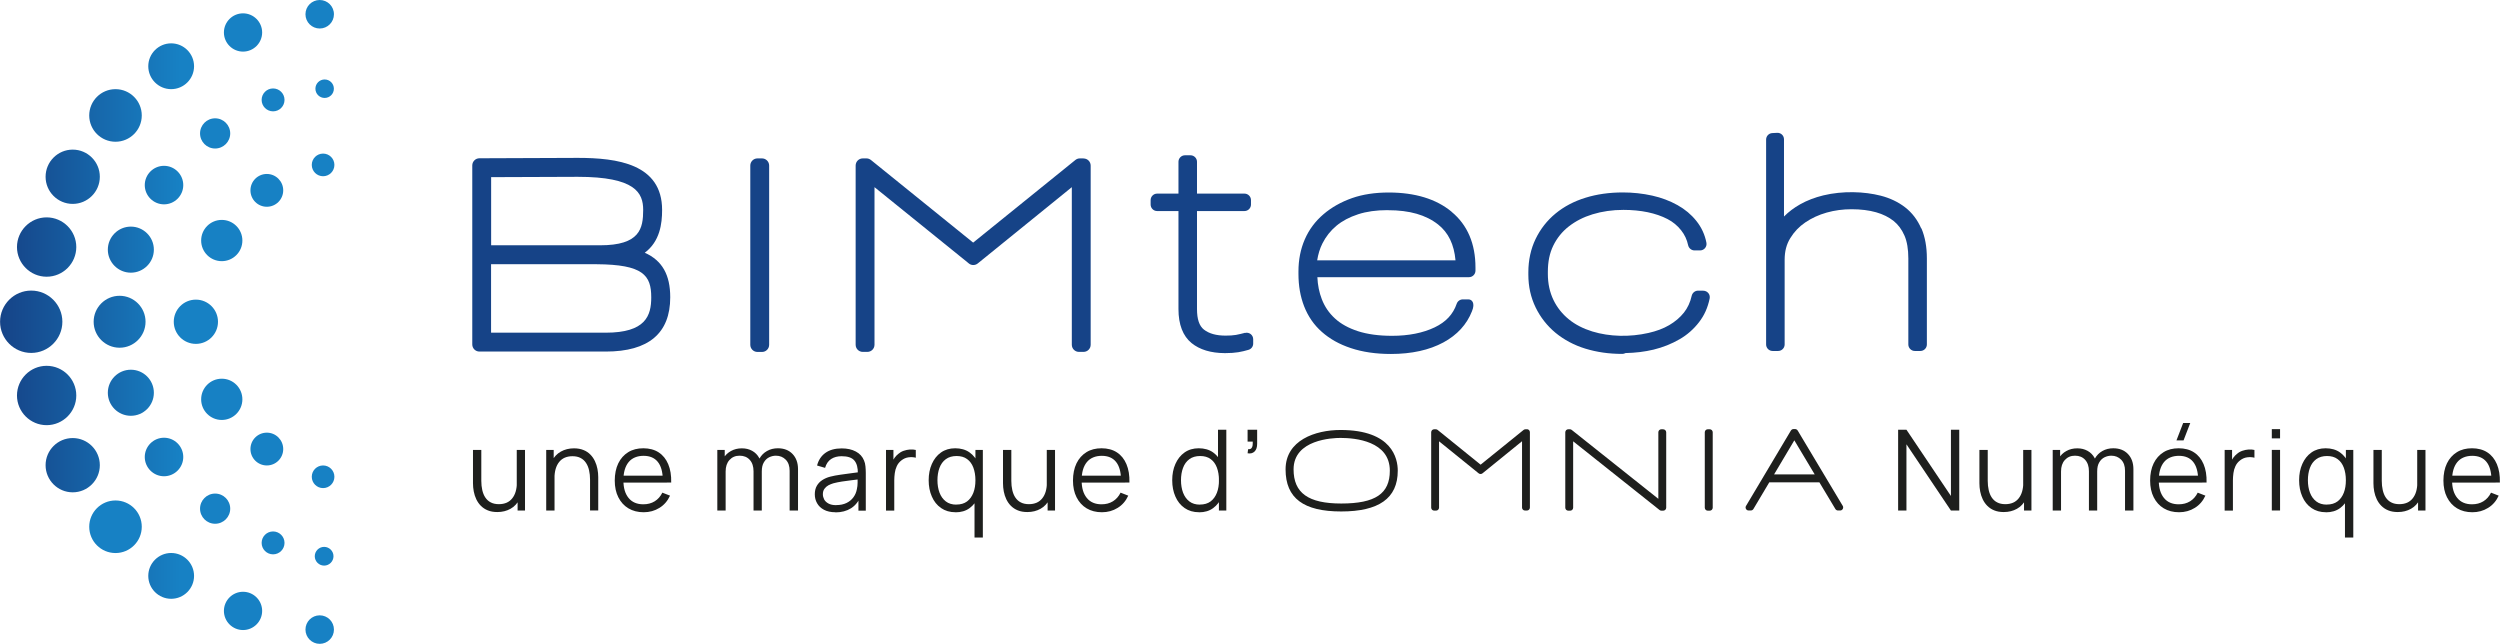 <svg xmlns="http://www.w3.org/2000/svg" width="365" height="94" viewBox="0 0 365 94" fill="none"><g clip-path="url(#clip0_579_70147)"><path d="M94.132 36.904C96.354 35.242 96.668 32.657 96.668 30.652C96.668 23.916 90.088 23.051 84.353 23.051L69.997 23.108C69.417 23.108 68.952 23.583 68.952 24.153V50.283C68.952 50.862 69.417 51.328 69.997 51.328H88.445C94.693 51.328 97.854 48.658 97.854 43.404C97.854 40.126 96.686 38.035 94.142 36.904H94.132ZM88.436 48.573H71.696V38.577H87.116C93.886 38.624 95.082 40.173 95.082 43.413C95.082 46.093 94.275 48.573 88.426 48.573H88.436ZM87.619 35.812H86.783H71.706V25.864L84.353 25.816C92.746 25.816 93.904 28.144 93.904 30.652C93.904 33.37 93.42 35.812 87.619 35.812Z" fill="#164387"></path><path d="M111.252 23.127H110.587C110.011 23.127 109.543 23.595 109.543 24.172V50.34C109.543 50.917 110.011 51.385 110.587 51.385H111.252C111.829 51.385 112.296 50.917 112.296 50.34V24.172C112.296 23.595 111.829 23.127 111.252 23.127Z" fill="#164387"></path><path d="M158.194 23.127H157.652C157.415 23.127 157.178 23.213 156.997 23.365L142.081 35.422L127.165 23.365C126.975 23.213 126.747 23.127 126.509 23.127H125.968C125.389 23.127 124.924 23.593 124.924 24.172V50.33C124.924 50.91 125.389 51.376 125.968 51.376H126.633C127.212 51.376 127.677 50.91 127.677 50.33V27.327L141.207 38.263L141.435 38.453C141.815 38.776 142.375 38.776 142.765 38.453L156.485 27.327V50.33C156.485 50.91 156.95 51.376 157.529 51.376H158.194C158.773 51.376 159.238 50.91 159.238 50.33V24.182C159.238 23.602 158.773 23.137 158.194 23.137V23.127Z" fill="#164387"></path><path d="M181.769 48.592C181.408 48.687 180.934 48.81 180.459 48.896C180.032 48.972 179.519 49 178.921 49C177.572 49 176.519 48.706 175.768 48.117C175.094 47.584 174.762 46.606 174.762 45.123V30.814H181.693C182.215 30.814 182.643 30.386 182.643 29.864V29.218C182.643 28.695 182.215 28.267 181.693 28.267H174.762V23.621C174.762 23.099 174.335 22.671 173.813 22.671H173.005C172.483 22.671 172.056 23.099 172.056 23.621V28.267H168.942C168.419 28.267 167.992 28.695 167.992 29.218V29.864C167.992 30.386 168.419 30.814 168.942 30.814H172.056V45.123C172.056 47.385 172.702 49.057 173.974 50.093C175.161 51.053 176.794 51.547 178.816 51.556H178.883C179.642 51.556 180.269 51.509 180.801 51.423C181.323 51.338 181.788 51.214 182.263 51.081C182.681 50.967 182.966 50.596 182.966 50.169V49.523C182.966 49.228 182.823 48.943 182.595 48.772C182.358 48.592 182.054 48.535 181.769 48.611V48.592Z" fill="#164387"></path><path d="M211.916 30.899C209.675 29.047 206.589 28.106 202.744 28.106C200.74 28.106 198.946 28.381 197.398 28.923C195.803 29.484 194.407 30.272 193.239 31.27C192.033 32.296 191.112 33.531 190.495 34.957C189.878 36.382 189.574 37.94 189.574 39.651V39.974C189.574 41.741 189.85 43.29 190.4 44.715C190.979 46.197 191.853 47.461 192.992 48.459C194.151 49.485 195.537 50.264 197.227 50.824C198.927 51.395 200.892 51.68 203.076 51.68C206.095 51.68 208.668 51.109 210.729 49.998C212.751 48.905 214.147 47.375 214.906 45.447C215.41 44.24 214.906 43.708 214.384 43.708H213.577C213.169 43.708 212.808 43.964 212.675 44.354C212.153 45.884 211.108 47.005 209.466 47.793C207.757 48.611 205.658 49.029 203.237 49.029C201.319 49.029 199.648 48.801 198.262 48.354C196.895 47.907 195.765 47.29 194.91 46.501C194.037 45.703 193.41 44.781 192.983 43.679C192.603 42.7 192.385 41.617 192.337 40.468H214.47C214.992 40.468 215.419 40.04 215.419 39.517V39.071C215.419 35.584 214.251 32.838 211.935 30.928L211.916 30.899ZM202.544 30.69H202.668C205.801 30.69 208.184 31.375 209.969 32.781C211.469 33.968 212.295 35.688 212.504 38.007H192.309C192.451 37.114 192.698 36.296 193.068 35.555C193.572 34.548 194.255 33.683 195.119 32.961C195.974 32.249 197.018 31.698 198.3 31.279C199.525 30.88 200.959 30.681 202.554 30.681L202.544 30.69Z" fill="#164387"></path><path d="M248.689 42.434H247.92C247.474 42.434 247.094 42.748 246.99 43.176C246.781 44.135 246.391 44.962 245.85 45.646C245.281 46.359 244.559 46.967 243.704 47.47C242.84 47.974 241.853 48.344 240.676 48.611C237.951 49.228 235.017 49.171 232.472 48.392C231.152 47.983 229.994 47.394 229.054 46.625C228.104 45.855 227.345 44.905 226.813 43.812C226.262 42.672 225.987 41.389 225.987 40.002V39.679C225.987 38.216 226.243 36.962 226.775 35.869C227.316 34.757 228.076 33.816 229.035 33.066C230.051 32.277 231.181 31.698 232.51 31.289C233.906 30.861 235.425 30.643 237.02 30.643C238.273 30.643 239.47 30.757 240.571 30.985C241.644 31.213 242.622 31.546 243.458 31.983C244.246 32.391 244.91 32.942 245.442 33.617C245.964 34.273 246.297 34.995 246.467 35.802C246.562 36.239 246.952 36.562 247.398 36.562H248.205C248.49 36.562 248.756 36.439 248.936 36.22C249.117 36.002 249.192 35.717 249.136 35.432C248.908 34.254 248.414 33.18 247.654 32.239C246.914 31.317 246.021 30.567 244.92 29.949C243.771 29.313 242.565 28.857 241.236 28.562C239.831 28.248 238.378 28.096 236.925 28.096C234.969 28.096 233.146 28.353 231.494 28.866C229.814 29.379 228.342 30.158 227.108 31.175C225.883 32.182 224.905 33.427 224.202 34.881C223.499 36.334 223.139 37.978 223.139 39.764V40.087C223.139 41.845 223.49 43.413 224.202 44.886C224.905 46.33 225.883 47.575 227.108 48.592C228.361 49.618 229.823 50.397 231.456 50.9C233.137 51.413 234.893 51.67 236.849 51.67C237.02 51.67 237.182 51.623 237.324 51.547C238.777 51.518 240.125 51.356 241.426 51.043C242.793 50.71 244.027 50.216 245.214 49.532C246.325 48.896 247.284 48.05 248.063 47.033C248.832 46.045 249.335 44.914 249.61 43.584C249.667 43.309 249.601 43.014 249.42 42.795C249.24 42.577 248.974 42.444 248.68 42.444L248.689 42.434Z" fill="#164387"></path><path d="M280.497 33.351C279.956 32.097 279.167 31.061 278.151 30.272C277.145 29.493 275.949 28.923 274.591 28.572C272.179 27.954 269.055 27.84 266.207 28.524C264.963 28.828 263.824 29.265 262.827 29.826C261.925 30.339 261.146 30.918 260.463 31.612V20.343C260.463 20.077 260.358 19.83 260.168 19.649C259.978 19.469 259.722 19.383 259.466 19.393L258.744 19.431C258.241 19.459 257.852 19.878 257.852 20.381V50.292C257.852 50.815 258.279 51.242 258.801 51.242H259.608C260.13 51.242 260.558 50.815 260.558 50.292V37.931C260.558 36.705 260.823 35.669 261.384 34.767C261.953 33.836 262.675 33.085 263.567 32.477C264.507 31.84 265.533 31.365 266.71 31.032C267.859 30.709 269.074 30.548 270.318 30.548C271.667 30.548 272.882 30.7 273.917 30.994C274.914 31.279 275.778 31.707 276.48 32.268C277.136 32.8 277.658 33.493 278.057 34.406C278.427 35.261 278.617 36.372 278.617 37.731V50.292C278.617 50.815 279.044 51.242 279.566 51.242H280.373C280.895 51.242 281.323 50.815 281.323 50.292V37.731C281.323 36.03 281.057 34.596 280.525 33.332L280.497 33.351Z" fill="#164387"></path><path d="M195.717 62.778C192.014 62.778 187.694 64.288 187.694 68.526C187.694 72.764 190.353 74.674 195.812 74.674C201.272 74.674 204.073 72.783 204.073 68.725C204.073 66.939 203.256 62.778 195.717 62.778ZM195.822 73.514C191.008 73.514 188.862 71.975 188.862 68.526C188.862 64.155 194.578 63.937 195.717 63.937C197.882 63.937 202.915 64.402 202.915 68.725C202.915 72.08 200.797 73.514 195.822 73.514Z" fill="#1E1F1D"></path><path d="M222.948 62.673H222.721C222.616 62.673 222.521 62.711 222.445 62.768L216.169 67.842L209.893 62.768C209.817 62.702 209.713 62.673 209.618 62.673H209.39C209.143 62.673 208.953 62.873 208.953 63.11V74.113C208.953 74.36 209.153 74.55 209.39 74.55H209.665C209.912 74.55 210.102 74.35 210.102 74.113V64.431L215.789 69.03L215.884 69.106C216.046 69.239 216.283 69.239 216.445 69.106L222.217 64.421V74.103C222.217 74.35 222.417 74.54 222.654 74.54H222.93C223.176 74.54 223.366 74.341 223.366 74.103V63.1C223.366 62.853 223.167 62.663 222.93 62.663L222.948 62.673Z" fill="#1E1F1D"></path><path d="M242.83 62.673H242.555C242.308 62.673 242.118 62.873 242.118 63.11V72.83L229.471 62.768C229.395 62.702 229.3 62.673 229.196 62.673H228.968C228.721 62.673 228.531 62.873 228.531 63.12V74.123C228.531 74.37 228.731 74.56 228.968 74.56H229.243C229.49 74.56 229.68 74.36 229.68 74.123V64.431L242.299 74.465C242.375 74.522 242.47 74.56 242.565 74.56H242.821C242.935 74.56 243.049 74.512 243.134 74.436C243.22 74.35 243.267 74.237 243.267 74.123V63.12C243.267 62.873 243.068 62.682 242.83 62.682V62.673Z" fill="#1E1F1D"></path><path d="M249.62 62.673H249.335C249.094 62.673 248.898 62.869 248.898 63.11V74.123C248.898 74.364 249.094 74.56 249.335 74.56H249.62C249.861 74.56 250.057 74.364 250.057 74.123V63.11C250.057 62.869 249.861 62.673 249.62 62.673Z" fill="#1E1F1D"></path><path d="M269.046 73.866L262.466 62.863C262.39 62.73 262.238 62.645 262.086 62.645H261.849C261.697 62.645 261.554 62.73 261.469 62.863L254.918 73.866C254.832 73.999 254.832 74.17 254.918 74.312C254.994 74.455 255.145 74.531 255.297 74.531H255.62C255.772 74.531 255.924 74.445 256 74.312L258.317 70.417H265.628L267.963 74.312C268.039 74.445 268.191 74.531 268.343 74.531H268.666C268.828 74.531 268.97 74.445 269.046 74.303C269.122 74.16 269.122 73.999 269.046 73.856V73.866ZM259.019 69.258L261.972 64.288L264.944 69.258H259.019Z" fill="#1E1F1D"></path><path d="M277.126 74.541V62.739H278.341L284.836 72.412V62.739H286.051V74.541H284.836L278.341 64.868V74.541H277.126Z" fill="#1E1F1D"></path><path d="M292.536 74.759C292.004 74.759 291.539 74.674 291.149 74.512C290.751 74.351 290.418 74.123 290.143 73.847C289.868 73.572 289.649 73.248 289.478 72.897C289.307 72.536 289.184 72.156 289.108 71.757C289.032 71.358 288.994 70.959 288.994 70.559V65.695H290.209V70.208C290.209 70.692 290.257 71.148 290.352 71.557C290.447 71.966 290.589 72.336 290.798 72.64C291.007 72.944 291.263 73.191 291.596 73.353C291.919 73.524 292.317 73.609 292.783 73.609C293.21 73.609 293.58 73.534 293.912 73.391C294.235 73.248 294.511 73.03 294.729 72.754C294.947 72.479 295.118 72.146 295.232 71.747C295.346 71.348 295.403 70.901 295.403 70.407L296.258 70.597C296.258 71.51 296.096 72.27 295.783 72.887C295.47 73.505 295.033 73.971 294.473 74.284C293.912 74.598 293.276 74.759 292.555 74.759H292.536ZM295.508 74.541V72.365H295.384V65.695H296.59V74.541H295.508Z" fill="#1E1F1D"></path><path d="M299.695 74.541V65.695H300.778V67.87H300.911V74.541H299.695ZM304.984 74.541V68.811C304.984 68.108 304.804 67.547 304.433 67.139C304.063 66.73 303.569 66.531 302.952 66.531C302.335 66.531 301.851 66.74 301.471 67.158C301.091 67.576 300.911 68.136 300.911 68.83L300.189 68.441C300.189 67.87 300.322 67.367 300.588 66.911C300.854 66.455 301.224 66.103 301.689 65.847C302.154 65.59 302.677 65.457 303.275 65.457C303.873 65.457 304.338 65.581 304.775 65.818C305.212 66.056 305.563 66.407 305.81 66.863C306.057 67.319 306.19 67.88 306.19 68.536V74.541H304.993H304.984ZM310.254 74.541V68.735C310.254 68.051 310.073 67.509 309.693 67.12C309.314 66.73 308.829 66.531 308.25 66.531C307.918 66.531 307.595 66.607 307.272 66.759C306.959 66.911 306.693 67.158 306.494 67.5C306.285 67.842 306.19 68.279 306.19 68.83L305.478 68.621C305.459 67.984 305.582 67.433 305.848 66.958C306.114 66.483 306.475 66.113 306.949 65.847C307.415 65.581 307.946 65.448 308.535 65.448C309.428 65.448 310.14 65.723 310.671 66.274C311.203 66.825 311.478 67.566 311.478 68.498V74.541H310.263H310.254Z" fill="#1E1F1D"></path><path d="M318.153 74.788C317.289 74.788 316.548 74.598 315.912 74.218C315.276 73.838 314.792 73.296 314.44 72.602C314.089 71.909 313.918 71.091 313.918 70.16C313.918 69.229 314.089 68.355 314.431 67.652C314.773 66.949 315.257 66.407 315.883 66.018C316.51 65.628 317.251 65.448 318.096 65.448C318.941 65.448 319.719 65.647 320.327 66.046C320.944 66.445 321.409 67.025 321.723 67.766C322.036 68.507 322.188 69.41 322.159 70.445H320.935V70.018C320.916 68.868 320.669 68.004 320.194 67.424C319.719 66.844 319.036 66.55 318.124 66.55C317.213 66.55 316.444 66.854 315.94 67.471C315.437 68.089 315.181 68.973 315.181 70.113C315.181 71.253 315.437 72.089 315.94 72.707C316.444 73.324 317.165 73.628 318.086 73.628C318.722 73.628 319.273 73.486 319.748 73.191C320.223 72.897 320.593 72.479 320.868 71.928L321.989 72.365C321.637 73.134 321.125 73.733 320.441 74.151C319.757 74.579 318.988 74.788 318.134 74.788H318.153ZM314.772 70.455V69.448H321.533V70.455H314.772ZM318.798 64.298H317.763L318.741 61.761H319.776L318.798 64.298Z" fill="#1E1F1D"></path><path d="M324.8 74.541V65.695H325.882V67.823L325.673 67.547C325.768 67.281 325.901 67.044 326.063 66.825C326.224 66.607 326.395 66.426 326.575 66.284C326.803 66.084 327.069 65.923 327.373 65.818C327.677 65.714 327.99 65.647 328.294 65.628C328.607 65.609 328.892 65.628 329.148 65.695V66.825C328.826 66.74 328.474 66.721 328.095 66.768C327.715 66.816 327.363 66.968 327.041 67.224C326.746 67.452 326.528 67.728 326.376 68.051C326.224 68.374 326.129 68.707 326.082 69.068C326.034 69.429 326.006 69.78 326.006 70.132V74.55H324.8V74.541Z" fill="#1E1F1D"></path><path d="M331.684 64.003V62.654H332.889V64.003H331.684ZM331.684 74.531V65.685H332.889V74.531H331.684Z" fill="#1E1F1D"></path><path d="M339.592 74.788C338.766 74.788 338.064 74.579 337.475 74.17C336.886 73.761 336.44 73.201 336.136 72.498C335.823 71.795 335.671 70.996 335.671 70.113C335.671 69.229 335.823 68.441 336.136 67.737C336.449 67.034 336.886 66.474 337.465 66.065C338.045 65.656 338.738 65.448 339.545 65.448C340.352 65.448 341.073 65.647 341.643 66.056C342.213 66.464 342.64 67.015 342.934 67.718C343.229 68.421 343.371 69.22 343.371 70.113C343.371 71.006 343.229 71.785 342.934 72.498C342.64 73.201 342.222 73.761 341.653 74.18C341.092 74.598 340.399 74.797 339.592 74.797V74.788ZM339.716 73.666C340.342 73.666 340.865 73.514 341.273 73.21C341.681 72.906 341.985 72.479 342.194 71.947C342.403 71.415 342.498 70.797 342.498 70.113C342.498 69.429 342.393 68.802 342.194 68.269C341.994 67.737 341.691 67.319 341.282 67.025C340.874 66.721 340.361 66.578 339.744 66.578C339.127 66.578 338.586 66.73 338.168 67.044C337.75 67.357 337.446 67.775 337.247 68.317C337.048 68.849 336.953 69.457 336.953 70.122C336.953 70.787 337.057 71.405 337.257 71.937C337.465 72.479 337.769 72.897 338.178 73.21C338.586 73.524 339.099 73.676 339.716 73.676V73.666ZM342.365 78.474V72.355H342.498V65.695H343.58V78.484H342.365V78.474Z" fill="#1E1F1D"></path><path d="M350.065 74.759C349.533 74.759 349.068 74.674 348.679 74.512C348.28 74.351 347.948 74.123 347.672 73.847C347.397 73.572 347.179 73.248 347.008 72.897C346.837 72.536 346.713 72.156 346.637 71.757C346.561 71.358 346.523 70.959 346.523 70.559V65.695H347.739V70.208C347.739 70.692 347.786 71.148 347.881 71.557C347.976 71.966 348.119 72.336 348.327 72.64C348.536 72.944 348.793 73.191 349.125 73.353C349.448 73.524 349.847 73.609 350.312 73.609C350.739 73.609 351.109 73.534 351.442 73.391C351.765 73.248 352.04 73.03 352.258 72.754C352.477 72.479 352.648 72.146 352.762 71.747C352.875 71.348 352.932 70.901 352.932 70.407L353.787 70.597C353.787 71.51 353.626 72.27 353.312 72.887C352.999 73.505 352.562 73.971 352.002 74.284C351.442 74.598 350.806 74.759 350.084 74.759H350.065ZM353.037 74.541V72.365H352.913V65.695H354.119V74.541H353.037Z" fill="#1E1F1D"></path><path d="M360.975 74.788C360.111 74.788 359.37 74.598 358.734 74.218C358.098 73.838 357.614 73.296 357.262 72.602C356.911 71.909 356.74 71.091 356.74 70.16C356.74 69.229 356.911 68.355 357.253 67.652C357.595 66.949 358.079 66.407 358.706 66.018C359.332 65.628 360.073 65.448 360.918 65.448C361.763 65.448 362.542 65.647 363.149 66.046C363.766 66.445 364.232 67.025 364.545 67.766C364.858 68.507 365.01 69.41 364.982 70.445H363.757V70.018C363.738 68.868 363.491 68.004 363.016 67.424C362.542 66.844 361.858 66.55 360.946 66.55C360.035 66.55 359.266 66.854 358.763 67.471C358.259 68.089 358.003 68.973 358.003 70.113C358.003 71.253 358.259 72.089 358.763 72.707C359.266 73.324 359.987 73.628 360.908 73.628C361.545 73.628 362.095 73.486 362.57 73.191C363.045 72.897 363.415 72.479 363.69 71.928L364.811 72.365C364.46 73.134 363.947 73.733 363.263 74.151C362.58 74.579 361.81 74.788 360.956 74.788H360.975ZM357.595 70.455V69.448H364.355V70.455H357.595Z" fill="#1E1F1D"></path><path d="M72.597 74.759C72.066 74.759 71.6 74.674 71.211 74.512C70.812 74.35 70.48 74.123 70.204 73.847C69.929 73.571 69.711 73.248 69.54 72.897C69.369 72.536 69.246 72.156 69.17 71.757C69.094 71.358 69.056 70.958 69.056 70.559V65.695H70.271V70.208C70.271 70.692 70.319 71.148 70.413 71.557C70.508 71.966 70.651 72.336 70.86 72.64C71.069 72.944 71.325 73.191 71.657 73.353C71.98 73.524 72.379 73.609 72.844 73.609C73.271 73.609 73.642 73.533 73.974 73.391C74.297 73.248 74.572 73.03 74.79 72.754C75.009 72.479 75.18 72.146 75.294 71.747C75.408 71.348 75.465 70.901 75.465 70.407L76.319 70.597C76.319 71.51 76.158 72.27 75.844 72.887C75.531 73.505 75.094 73.971 74.534 74.284C73.974 74.598 73.338 74.759 72.616 74.759H72.597ZM75.569 74.541V72.365H75.446V65.695H76.651V74.541H75.569Z" fill="#1E1F1D"></path><path d="M79.747 74.541V65.695H80.839V67.87H80.962V74.541H79.747ZM86.147 74.541V70.027C86.147 69.533 86.099 69.087 86.004 68.668C85.909 68.251 85.767 67.899 85.558 67.585C85.349 67.272 85.093 67.034 84.76 66.863C84.438 66.692 84.039 66.607 83.573 66.607C83.146 66.607 82.776 66.683 82.444 66.825C82.121 66.968 81.845 67.186 81.627 67.462C81.409 67.737 81.238 68.07 81.124 68.469C81.01 68.868 80.953 69.305 80.953 69.809L80.098 69.619C80.098 68.716 80.26 67.946 80.573 67.329C80.886 66.711 81.323 66.246 81.883 65.932C82.444 65.618 83.08 65.457 83.801 65.457C84.333 65.457 84.789 65.543 85.188 65.704C85.586 65.865 85.919 66.084 86.194 66.369C86.469 66.645 86.688 66.968 86.859 67.329C87.03 67.69 87.153 68.07 87.229 68.469C87.305 68.868 87.343 69.267 87.343 69.666V74.531H86.128L86.147 74.541Z" fill="#1E1F1D"></path><path d="M93.989 74.788C93.125 74.788 92.384 74.598 91.748 74.218C91.112 73.838 90.627 73.296 90.276 72.602C89.925 71.909 89.754 71.091 89.754 70.16C89.754 69.229 89.925 68.355 90.267 67.652C90.608 66.949 91.093 66.407 91.719 66.018C92.346 65.628 93.087 65.448 93.932 65.448C94.777 65.448 95.555 65.647 96.163 66.046C96.78 66.445 97.245 67.025 97.559 67.766C97.872 68.507 98.024 69.41 97.995 70.445H96.771V70.018C96.752 68.868 96.505 68.004 96.03 67.424C95.555 66.844 94.872 66.55 93.96 66.55C93.049 66.55 92.279 66.854 91.776 67.471C91.273 68.089 91.017 68.973 91.017 70.113C91.017 71.253 91.273 72.089 91.776 72.707C92.279 73.324 93.001 73.628 93.922 73.628C94.558 73.628 95.109 73.486 95.584 73.191C96.058 72.897 96.429 72.479 96.704 71.928L97.825 72.365C97.473 73.134 96.96 73.733 96.277 74.151C95.593 74.579 94.824 74.788 93.97 74.788H93.989ZM90.608 70.455V69.448H97.369V70.455H90.608Z" fill="#1E1F1D"></path><path d="M104.728 74.541V65.695H105.81V67.87H105.943V74.541H104.728ZM110.016 74.541V68.811C110.016 68.108 109.836 67.547 109.465 67.139C109.095 66.73 108.601 66.531 107.984 66.531C107.367 66.531 106.883 66.74 106.503 67.158C106.123 67.576 105.943 68.136 105.943 68.83L105.221 68.441C105.221 67.87 105.354 67.367 105.62 66.911C105.886 66.455 106.256 66.103 106.721 65.847C107.187 65.59 107.709 65.457 108.307 65.457C108.905 65.457 109.371 65.581 109.807 65.818C110.244 66.056 110.595 66.407 110.842 66.863C111.089 67.319 111.222 67.88 111.222 68.536V74.541H110.026H110.016ZM115.286 74.541V68.735C115.286 68.051 115.105 67.509 114.726 67.12C114.346 66.73 113.862 66.531 113.282 66.531C112.95 66.531 112.627 66.607 112.304 66.759C111.991 66.911 111.725 67.158 111.526 67.5C111.317 67.842 111.222 68.279 111.222 68.83L110.51 68.621C110.491 67.984 110.614 67.433 110.88 66.958C111.146 66.483 111.507 66.113 111.982 65.847C112.447 65.581 112.979 65.448 113.567 65.448C114.46 65.448 115.172 65.723 115.704 66.274C116.235 66.825 116.511 67.566 116.511 68.498V74.541H115.295H115.286Z" fill="#1E1F1D"></path><path d="M121.971 74.788C121.306 74.788 120.746 74.664 120.3 74.427C119.853 74.189 119.512 73.866 119.293 73.467C119.065 73.068 118.961 72.631 118.961 72.165C118.961 71.7 119.056 71.272 119.255 70.93C119.455 70.588 119.711 70.312 120.053 70.094C120.385 69.875 120.774 69.704 121.221 69.59C121.667 69.476 122.161 69.381 122.711 69.305C123.253 69.22 123.784 69.144 124.307 69.087C124.829 69.03 125.284 68.963 125.674 68.906L125.247 69.172C125.265 68.298 125.095 67.652 124.734 67.234C124.382 66.816 123.765 66.607 122.882 66.607C122.275 66.607 121.762 66.74 121.344 67.015C120.926 67.291 120.632 67.718 120.461 68.308L119.293 67.965C119.493 67.177 119.901 66.559 120.509 66.122C121.116 65.685 121.914 65.466 122.892 65.466C123.699 65.466 124.382 65.618 124.952 65.923C125.522 66.227 125.921 66.664 126.149 67.234C126.262 67.49 126.329 67.775 126.357 68.089C126.386 68.403 126.405 68.726 126.405 69.058V74.56H125.332V72.336L125.645 72.469C125.341 73.229 124.876 73.809 124.25 74.208C123.613 74.607 122.854 74.807 121.971 74.807V74.788ZM122.113 73.742C122.673 73.742 123.167 73.638 123.585 73.438C124.003 73.239 124.344 72.954 124.601 72.602C124.857 72.251 125.028 71.852 125.104 71.415C125.171 71.129 125.209 70.816 125.209 70.474C125.209 70.132 125.209 69.875 125.209 69.714L125.664 69.951C125.256 70.008 124.81 70.056 124.335 70.113C123.86 70.17 123.386 70.227 122.93 70.303C122.465 70.379 122.056 70.455 121.676 70.559C121.43 70.635 121.183 70.73 120.945 70.854C120.708 70.987 120.518 71.158 120.366 71.367C120.214 71.576 120.138 71.842 120.138 72.165C120.138 72.422 120.205 72.669 120.328 72.916C120.452 73.153 120.661 73.353 120.955 73.514C121.249 73.676 121.619 73.752 122.094 73.752L122.113 73.742Z" fill="#1E1F1D"></path><path d="M129.357 74.541V65.695H130.44V67.823L130.231 67.547C130.326 67.281 130.459 67.044 130.62 66.825C130.782 66.607 130.953 66.426 131.133 66.284C131.361 66.084 131.627 65.923 131.931 65.818C132.234 65.713 132.548 65.647 132.852 65.628C133.165 65.609 133.45 65.628 133.706 65.695V66.825C133.383 66.74 133.032 66.721 132.652 66.768C132.272 66.816 131.921 66.968 131.598 67.224C131.304 67.452 131.085 67.728 130.934 68.051C130.782 68.374 130.687 68.707 130.639 69.068C130.592 69.429 130.563 69.78 130.563 70.132V74.55H129.357V74.541Z" fill="#1E1F1D"></path><path d="M139.507 74.788C138.681 74.788 137.979 74.579 137.39 74.17C136.801 73.761 136.355 73.201 136.051 72.498C135.738 71.795 135.586 70.996 135.586 70.113C135.586 69.229 135.738 68.441 136.051 67.737C136.365 67.034 136.801 66.474 137.38 66.065C137.96 65.656 138.653 65.448 139.46 65.448C140.267 65.448 140.988 65.647 141.558 66.056C142.128 66.464 142.555 67.015 142.849 67.718C143.144 68.421 143.286 69.22 143.286 70.113C143.286 71.006 143.144 71.785 142.849 72.498C142.555 73.201 142.137 73.761 141.568 74.18C141.007 74.598 140.314 74.797 139.507 74.797V74.788ZM139.631 73.666C140.257 73.666 140.78 73.514 141.188 73.21C141.596 72.906 141.9 72.479 142.109 71.947C142.318 71.415 142.413 70.797 142.413 70.113C142.413 69.429 142.308 68.802 142.109 68.269C141.909 67.737 141.606 67.319 141.197 67.025C140.789 66.721 140.276 66.578 139.659 66.578C139.042 66.578 138.501 66.73 138.083 67.044C137.665 67.357 137.361 67.775 137.162 68.317C136.963 68.849 136.868 69.457 136.868 70.122C136.868 70.787 136.972 71.405 137.172 71.937C137.38 72.479 137.684 72.897 138.093 73.21C138.501 73.524 139.014 73.676 139.631 73.676V73.666ZM142.28 78.474V72.355H142.413V65.695H143.495V78.484H142.28V78.474Z" fill="#1E1F1D"></path><path d="M149.98 74.759C149.448 74.759 148.983 74.674 148.594 74.512C148.195 74.35 147.863 74.123 147.587 73.847C147.312 73.571 147.094 73.248 146.923 72.897C146.752 72.536 146.628 72.156 146.552 71.757C146.476 71.358 146.438 70.958 146.438 70.559V65.695H147.654V70.208C147.654 70.692 147.701 71.148 147.796 71.557C147.891 71.966 148.034 72.336 148.243 72.64C148.451 72.944 148.708 73.191 149.04 73.353C149.363 73.524 149.762 73.609 150.227 73.609C150.654 73.609 151.024 73.533 151.357 73.391C151.68 73.248 151.955 73.03 152.173 72.754C152.392 72.479 152.563 72.146 152.677 71.747C152.791 71.348 152.847 70.901 152.847 70.407L153.702 70.597C153.702 71.51 153.541 72.27 153.227 72.887C152.914 73.505 152.477 73.971 151.917 74.284C151.357 74.598 150.721 74.759 149.999 74.759H149.98ZM152.952 74.541V72.365H152.829V65.695H154.034V74.541H152.952Z" fill="#1E1F1D"></path><path d="M160.89 74.788C160.026 74.788 159.285 74.598 158.649 74.218C158.013 73.838 157.529 73.296 157.177 72.602C156.826 71.909 156.655 71.091 156.655 70.16C156.655 69.229 156.826 68.355 157.168 67.652C157.51 66.949 157.994 66.407 158.621 66.018C159.247 65.628 159.988 65.448 160.833 65.448C161.678 65.448 162.457 65.647 163.064 66.046C163.681 66.445 164.147 67.025 164.46 67.766C164.773 68.507 164.925 69.41 164.897 70.445H163.672V70.018C163.653 68.868 163.406 68.004 162.931 67.424C162.457 66.844 161.773 66.55 160.861 66.55C159.95 66.55 159.181 66.854 158.678 67.471C158.174 68.089 157.918 68.973 157.918 70.113C157.918 71.253 158.174 72.089 158.678 72.707C159.181 73.324 159.902 73.628 160.823 73.628C161.46 73.628 162.01 73.486 162.485 73.191C162.96 72.897 163.33 72.479 163.605 71.928L164.726 72.365C164.375 73.134 163.862 73.733 163.178 74.151C162.495 74.579 161.725 74.788 160.871 74.788H160.89ZM157.51 70.455V69.448H164.27V70.455H157.51Z" fill="#1E1F1D"></path><path d="M175.065 74.788C174.239 74.788 173.536 74.579 172.948 74.17C172.359 73.761 171.913 73.201 171.609 72.498C171.295 71.795 171.144 70.996 171.144 70.113C171.144 69.229 171.295 68.441 171.609 67.737C171.922 67.034 172.359 66.474 172.938 66.065C173.517 65.656 174.21 65.448 175.017 65.448C175.825 65.448 176.546 65.647 177.116 66.056C177.685 66.464 178.113 67.015 178.407 67.718C178.701 68.421 178.844 69.22 178.844 70.113C178.844 71.006 178.701 71.785 178.407 72.498C178.113 73.201 177.695 73.761 177.125 74.18C176.565 74.598 175.872 74.797 175.065 74.797V74.788ZM175.188 73.666C175.815 73.666 176.337 73.514 176.745 73.21C177.154 72.906 177.458 72.479 177.666 71.947C177.875 71.415 177.97 70.797 177.97 70.113C177.97 69.429 177.866 68.802 177.666 68.269C177.467 67.737 177.163 67.319 176.755 67.025C176.347 66.721 175.834 66.578 175.217 66.578C174.6 66.578 174.058 66.73 173.641 67.044C173.223 67.357 172.919 67.775 172.72 68.317C172.52 68.849 172.425 69.457 172.425 70.122C172.425 70.787 172.53 71.405 172.729 71.937C172.938 72.479 173.242 72.897 173.65 73.21C174.058 73.524 174.571 73.676 175.188 73.676V73.666ZM177.961 74.541V67.88H177.828V62.739H179.043V74.541H177.961Z" fill="#1E1F1D"></path><path d="M182.148 66.179L182.224 65.581C182.443 65.6 182.604 65.552 182.699 65.448C182.794 65.343 182.861 65.2 182.88 65.029C182.899 64.858 182.908 64.668 182.899 64.469H182.148V62.739H183.544V64.792C183.544 65.296 183.421 65.675 183.164 65.923C182.908 66.17 182.576 66.255 182.148 66.179Z" fill="#1E1F1D"></path><path d="M16.863 20.695C18.981 20.695 20.699 18.975 20.699 16.856C20.699 14.737 18.981 13.017 16.863 13.017C14.746 13.017 13.027 14.737 13.027 16.856C13.027 18.975 14.746 20.695 16.863 20.695Z" fill="url(#paint0_linear_579_70147)"></path><path d="M24.991 13.017C26.833 13.017 28.333 11.516 28.333 9.673C28.333 7.829 26.833 6.328 24.991 6.328C23.149 6.328 21.648 7.829 21.648 9.673C21.648 11.516 23.149 13.017 24.991 13.017Z" fill="url(#paint1_linear_579_70147)"></path><path d="M24.991 80.736C23.149 80.736 21.648 82.237 21.648 84.08C21.648 85.924 23.149 87.425 24.991 87.425C26.833 87.425 28.333 85.924 28.333 84.08C28.333 82.237 26.833 80.736 24.991 80.736Z" fill="url(#paint2_linear_579_70147)"></path><path d="M35.483 86.399C33.945 86.399 32.691 87.653 32.691 89.192C32.691 90.731 33.945 91.986 35.483 91.986C37.021 91.986 38.274 90.731 38.274 89.192C38.274 87.653 37.021 86.399 35.483 86.399Z" fill="url(#paint3_linear_579_70147)"></path><path d="M35.483 7.535C37.021 7.535 38.274 6.281 38.274 4.741C38.274 3.202 37.021 1.948 35.483 1.948C33.945 1.948 32.691 3.202 32.691 4.741C32.691 6.281 33.945 7.535 35.483 7.535Z" fill="url(#paint4_linear_579_70147)"></path><path d="M46.677 4.162C47.826 4.162 48.756 3.231 48.756 2.081C48.756 0.931 47.826 0 46.677 0C45.528 0 44.598 0.931 44.598 2.081C44.598 3.231 45.528 4.162 46.677 4.162Z" fill="url(#paint5_linear_579_70147)"></path><path d="M46.677 94C47.825 94 48.756 93.068 48.756 91.919C48.756 90.77 47.825 89.838 46.677 89.838C45.529 89.838 44.598 90.77 44.598 91.919C44.598 93.068 45.529 94 46.677 94Z" fill="url(#paint6_linear_579_70147)"></path><path d="M47.398 14.3C48.143 14.3 48.746 13.696 48.746 12.951C48.746 12.206 48.143 11.602 47.398 11.602C46.653 11.602 46.05 12.206 46.05 12.951C46.05 13.696 46.653 14.3 47.398 14.3Z" fill="url(#paint7_linear_579_70147)"></path><path d="M21.25 46.976C21.25 44.886 19.55 43.185 17.461 43.185C15.372 43.185 13.673 44.886 13.673 46.976C13.673 49.067 15.372 50.767 17.461 50.767C19.55 50.767 21.25 49.067 21.25 46.976Z" fill="url(#paint8_linear_579_70147)"></path><path d="M19.104 33.085C17.253 33.085 15.743 34.596 15.743 36.448C15.743 38.301 17.253 39.812 19.104 39.812C20.956 39.812 22.465 38.301 22.465 36.448C22.465 34.596 20.956 33.085 19.104 33.085Z" fill="url(#paint9_linear_579_70147)"></path><path d="M23.946 29.835C25.494 29.835 26.757 28.572 26.757 27.023C26.757 25.474 25.494 24.21 23.946 24.21C22.399 24.21 21.136 25.474 21.136 27.023C21.136 28.572 22.399 29.835 23.946 29.835Z" fill="url(#paint10_linear_579_70147)"></path><path d="M31.409 21.683C32.625 21.683 33.612 20.696 33.612 19.478C33.612 18.261 32.625 17.274 31.409 17.274C30.192 17.274 29.206 18.261 29.206 19.478C29.206 20.696 30.192 21.683 31.409 21.683Z" fill="url(#paint11_linear_579_70147)"></path><path d="M31.409 76.469C32.625 76.469 33.612 75.483 33.612 74.265C33.612 73.048 32.625 72.061 31.409 72.061C30.192 72.061 29.206 73.048 29.206 74.265C29.206 75.483 30.192 76.469 31.409 76.469Z" fill="url(#paint12_linear_579_70147)"></path><path d="M39.869 77.591C38.948 77.591 38.198 78.341 38.198 79.263C38.198 80.185 38.948 80.935 39.869 80.935C40.79 80.935 41.54 80.185 41.54 79.263C41.54 78.341 40.79 77.591 39.869 77.591Z" fill="url(#paint13_linear_579_70147)"></path><path d="M39.869 12.913C38.948 12.913 38.198 13.663 38.198 14.585C38.198 15.507 38.948 16.257 39.869 16.257C40.79 16.257 41.54 15.507 41.54 14.585C41.54 13.663 40.79 12.913 39.869 12.913Z" fill="url(#paint14_linear_579_70147)"></path><path d="M23.946 69.533C25.494 69.533 26.757 68.269 26.757 66.721C26.757 65.172 25.494 63.908 23.946 63.908C22.399 63.908 21.136 65.172 21.136 66.721C21.136 68.269 22.399 69.533 23.946 69.533Z" fill="url(#paint15_linear_579_70147)"></path><path d="M19.104 60.706C20.961 60.706 22.465 59.2 22.465 57.343C22.465 55.485 20.961 53.979 19.104 53.979C17.248 53.979 15.743 55.485 15.743 57.343C15.743 59.2 17.248 60.706 19.104 60.706Z" fill="url(#paint16_linear_579_70147)"></path><path d="M31.827 46.976C31.827 45.199 30.383 43.746 28.598 43.746C26.813 43.746 25.37 45.19 25.37 46.976C25.37 48.763 26.813 50.207 28.598 50.207C30.383 50.207 31.827 48.763 31.827 46.976Z" fill="url(#paint17_linear_579_70147)"></path><path d="M32.378 32.106C30.716 32.106 29.368 33.455 29.368 35.118C29.368 36.781 30.716 38.13 32.378 38.13C34.04 38.13 35.388 36.781 35.388 35.118C35.388 33.455 34.04 32.106 32.378 32.106Z" fill="url(#paint18_linear_579_70147)"></path><path d="M38.957 30.187C40.279 30.187 41.35 29.115 41.35 27.792C41.35 26.47 40.279 25.398 38.957 25.398C37.636 25.398 36.565 26.47 36.565 27.792C36.565 29.115 37.636 30.187 38.957 30.187Z" fill="url(#paint19_linear_579_70147)"></path><path d="M45.519 24.077C45.519 24.989 46.259 25.73 47.171 25.73C48.082 25.73 48.823 24.989 48.823 24.077C48.823 23.165 48.082 22.424 47.171 22.424C46.259 22.424 45.519 23.165 45.519 24.077Z" fill="url(#paint20_linear_579_70147)"></path><path d="M47.171 67.956C46.259 67.956 45.519 68.697 45.519 69.609C45.519 70.521 46.259 71.263 47.171 71.263C48.082 71.263 48.823 70.521 48.823 69.609C48.823 68.697 48.082 67.956 47.171 67.956Z" fill="url(#paint21_linear_579_70147)"></path><path d="M38.957 67.956C40.279 67.956 41.35 66.884 41.35 65.561C41.35 64.239 40.279 63.167 38.957 63.167C37.636 63.167 36.565 64.239 36.565 65.561C36.565 66.884 37.636 67.956 38.957 67.956Z" fill="url(#paint22_linear_579_70147)"></path><path d="M32.378 55.29C30.716 55.29 29.368 56.639 29.368 58.302C29.368 59.965 30.716 61.314 32.378 61.314C34.04 61.314 35.388 59.965 35.388 58.302C35.388 56.639 34.04 55.29 32.378 55.29Z" fill="url(#paint23_linear_579_70147)"></path><path d="M9.106 46.976C9.106 44.468 7.064 42.425 4.558 42.425C2.051 42.425 0.01 44.468 0.01 46.976C0.01 49.485 2.051 51.528 4.558 51.528C7.064 51.528 9.106 49.485 9.106 46.976Z" fill="url(#paint24_linear_579_70147)"></path><path d="M6.808 40.401C9.201 40.401 11.138 38.453 11.138 36.068C11.138 33.683 9.191 31.736 6.808 31.736C4.425 31.736 2.479 33.683 2.479 36.068C2.479 38.453 4.425 40.401 6.808 40.401Z" fill="url(#paint25_linear_579_70147)"></path><path d="M11.138 57.742C11.138 55.347 9.191 53.409 6.808 53.409C4.425 53.409 2.479 55.357 2.479 57.742C2.479 60.127 4.425 62.074 6.808 62.074C9.191 62.074 11.138 60.127 11.138 57.742Z" fill="url(#paint26_linear_579_70147)"></path><path d="M14.575 67.918C14.575 65.733 12.799 63.956 10.616 63.956C8.432 63.956 6.656 65.733 6.656 67.918C6.656 70.103 8.432 71.88 10.616 71.88C12.799 71.88 14.575 70.103 14.575 67.918Z" fill="url(#paint27_linear_579_70147)"></path><path d="M16.863 73.068C14.746 73.068 13.027 74.788 13.027 76.906C13.027 79.025 14.746 80.745 16.863 80.745C18.981 80.745 20.699 79.025 20.699 76.906C20.699 74.788 18.981 73.068 16.863 73.068Z" fill="url(#paint28_linear_579_70147)"></path><path d="M10.616 29.769C12.799 29.769 14.575 27.992 14.575 25.807C14.575 23.621 12.799 21.844 10.616 21.844C8.432 21.844 6.656 23.621 6.656 25.807C6.656 27.992 8.432 29.769 10.616 29.769Z" fill="url(#paint29_linear_579_70147)"></path><path d="M48.69 81.211C48.69 80.451 48.072 79.843 47.322 79.843C46.572 79.843 45.955 80.46 45.955 81.211C45.955 81.961 46.572 82.579 47.322 82.579C48.072 82.579 48.69 81.961 48.69 81.211Z" fill="url(#paint30_linear_579_70147)"></path></g><defs><linearGradient id="paint0_linear_579_70147" x1="-2.041" y1="16.856" x2="41.806" y2="16.856" gradientUnits="userSpaceOnUse"><stop stop-color="#164387"></stop><stop offset="0.63" stop-color="#1781C4"></stop><stop offset="1" stop-color="#1781C4"></stop></linearGradient><linearGradient id="paint1_linear_579_70147" x1="0" y1="9.682" x2="41.806" y2="9.682" gradientUnits="userSpaceOnUse"><stop stop-color="#164387"></stop><stop offset="0.63" stop-color="#1781C4"></stop><stop offset="1" stop-color="#1781C4"></stop></linearGradient><linearGradient id="paint2_linear_579_70147" x1="0" y1="84.08" x2="41.806" y2="84.08" gradientUnits="userSpaceOnUse"><stop stop-color="#164387"></stop><stop offset="0.63" stop-color="#1781C4"></stop><stop offset="1" stop-color="#1781C4"></stop></linearGradient><linearGradient id="paint3_linear_579_70147" x1="0.001" y1="89.192" x2="41.806" y2="89.192" gradientUnits="userSpaceOnUse"><stop stop-color="#164387"></stop><stop offset="0.63" stop-color="#1781C4"></stop><stop offset="1" stop-color="#1781C4"></stop></linearGradient><linearGradient id="paint4_linear_579_70147" x1="0.001" y1="4.741" x2="41.806" y2="4.741" gradientUnits="userSpaceOnUse"><stop stop-color="#164387"></stop><stop offset="0.63" stop-color="#1781C4"></stop><stop offset="1" stop-color="#1781C4"></stop></linearGradient><linearGradient id="paint5_linear_579_70147" x1="0.001" y1="2.081" x2="41.806" y2="2.081" gradientUnits="userSpaceOnUse"><stop stop-color="#164387"></stop><stop offset="0.63" stop-color="#1781C4"></stop><stop offset="1" stop-color="#1781C4"></stop></linearGradient><linearGradient id="paint6_linear_579_70147" x1="0.001" y1="91.919" x2="41.806" y2="91.919" gradientUnits="userSpaceOnUse"><stop stop-color="#164387"></stop><stop offset="0.63" stop-color="#1781C4"></stop><stop offset="1" stop-color="#1781C4"></stop></linearGradient><linearGradient id="paint7_linear_579_70147" x1="-8.23869e-05" y1="12.951" x2="0.949" y2="12.951" gradientUnits="userSpaceOnUse"><stop stop-color="#164387"></stop><stop offset="0.63" stop-color="#1781C4"></stop><stop offset="1" stop-color="#1781C4"></stop></linearGradient><linearGradient id="paint8_linear_579_70147" x1="0" y1="46.976" x2="41.806" y2="46.976" gradientUnits="userSpaceOnUse"><stop stop-color="#164387"></stop><stop offset="0.63" stop-color="#1781C4"></stop><stop offset="1" stop-color="#1781C4"></stop></linearGradient><linearGradient id="paint9_linear_579_70147" x1="0.001" y1="36.448" x2="41.806" y2="36.448" gradientUnits="userSpaceOnUse"><stop stop-color="#164387"></stop><stop offset="0.63" stop-color="#1781C4"></stop><stop offset="1" stop-color="#1781C4"></stop></linearGradient><linearGradient id="paint10_linear_579_70147" x1="0" y1="27.023" x2="41.806" y2="27.023" gradientUnits="userSpaceOnUse"><stop stop-color="#164387"></stop><stop offset="0.63" stop-color="#1781C4"></stop><stop offset="1" stop-color="#1781C4"></stop></linearGradient><linearGradient id="paint11_linear_579_70147" x1="-3.23575e-05" y1="19.478" x2="41.806" y2="19.478" gradientUnits="userSpaceOnUse"><stop stop-color="#164387"></stop><stop offset="0.63" stop-color="#1781C4"></stop><stop offset="1" stop-color="#1781C4"></stop></linearGradient><linearGradient id="paint12_linear_579_70147" x1="-3.23575e-05" y1="74.265" x2="41.806" y2="74.265" gradientUnits="userSpaceOnUse"><stop stop-color="#164387"></stop><stop offset="0.63" stop-color="#1781C4"></stop><stop offset="1" stop-color="#1781C4"></stop></linearGradient><linearGradient id="paint13_linear_579_70147" x1="0.001" y1="79.263" x2="41.806" y2="79.263" gradientUnits="userSpaceOnUse"><stop stop-color="#164387"></stop><stop offset="0.63" stop-color="#1781C4"></stop><stop offset="1" stop-color="#1781C4"></stop></linearGradient><linearGradient id="paint14_linear_579_70147" x1="0.001" y1="14.585" x2="41.806" y2="14.585" gradientUnits="userSpaceOnUse"><stop stop-color="#164387"></stop><stop offset="0.63" stop-color="#1781C4"></stop><stop offset="1" stop-color="#1781C4"></stop></linearGradient><linearGradient id="paint15_linear_579_70147" x1="0" y1="66.721" x2="41.806" y2="66.721" gradientUnits="userSpaceOnUse"><stop stop-color="#164387"></stop><stop offset="0.63" stop-color="#1781C4"></stop><stop offset="1" stop-color="#1781C4"></stop></linearGradient><linearGradient id="paint16_linear_579_70147" x1="0.001" y1="57.343" x2="41.806" y2="57.343" gradientUnits="userSpaceOnUse"><stop stop-color="#164387"></stop><stop offset="0.63" stop-color="#1781C4"></stop><stop offset="1" stop-color="#1781C4"></stop></linearGradient><linearGradient id="paint17_linear_579_70147" x1="-5.25442e-05" y1="46.976" x2="41.806" y2="46.976" gradientUnits="userSpaceOnUse"><stop stop-color="#164387"></stop><stop offset="0.63" stop-color="#1781C4"></stop><stop offset="1" stop-color="#1781C4"></stop></linearGradient><linearGradient id="paint18_linear_579_70147" x1="0.001" y1="35.118" x2="0.95" y2="35.118" gradientUnits="userSpaceOnUse"><stop stop-color="#164387"></stop><stop offset="0.63" stop-color="#1781C4"></stop><stop offset="1" stop-color="#1781C4"></stop></linearGradient><linearGradient id="paint19_linear_579_70147" x1="-0" y1="27.792" x2="41.806" y2="27.792" gradientUnits="userSpaceOnUse"><stop stop-color="#164387"></stop><stop offset="0.63" stop-color="#1781C4"></stop><stop offset="1" stop-color="#1781C4"></stop></linearGradient><linearGradient id="paint20_linear_579_70147" x1="0" y1="24.077" x2="41.806" y2="24.077" gradientUnits="userSpaceOnUse"><stop stop-color="#164387"></stop><stop offset="0.63" stop-color="#1781C4"></stop><stop offset="1" stop-color="#1781C4"></stop></linearGradient><linearGradient id="paint21_linear_579_70147" x1="0" y1="69.609" x2="41.806" y2="69.609" gradientUnits="userSpaceOnUse"><stop stop-color="#164387"></stop><stop offset="0.63" stop-color="#1781C4"></stop><stop offset="1" stop-color="#1781C4"></stop></linearGradient><linearGradient id="paint22_linear_579_70147" x1="-0" y1="65.561" x2="41.806" y2="65.561" gradientUnits="userSpaceOnUse"><stop stop-color="#164387"></stop><stop offset="0.63" stop-color="#1781C4"></stop><stop offset="1" stop-color="#1781C4"></stop></linearGradient><linearGradient id="paint23_linear_579_70147" x1="0.001" y1="58.293" x2="0.95" y2="58.293" gradientUnits="userSpaceOnUse"><stop stop-color="#164387"></stop><stop offset="0.63" stop-color="#1781C4"></stop><stop offset="1" stop-color="#1781C4"></stop></linearGradient><linearGradient id="paint24_linear_579_70147" x1="0" y1="46.976" x2="41.806" y2="46.976" gradientUnits="userSpaceOnUse"><stop stop-color="#164387"></stop><stop offset="0.63" stop-color="#1781C4"></stop><stop offset="1" stop-color="#1781C4"></stop></linearGradient><linearGradient id="paint25_linear_579_70147" x1="0" y1="36.068" x2="41.806" y2="36.068" gradientUnits="userSpaceOnUse"><stop stop-color="#164387"></stop><stop offset="0.63" stop-color="#1781C4"></stop><stop offset="1" stop-color="#1781C4"></stop></linearGradient><linearGradient id="paint26_linear_579_70147" x1="0" y1="57.742" x2="41.806" y2="57.742" gradientUnits="userSpaceOnUse"><stop stop-color="#164387"></stop><stop offset="0.63" stop-color="#1781C4"></stop><stop offset="1" stop-color="#1781C4"></stop></linearGradient><linearGradient id="paint27_linear_579_70147" x1="0" y1="67.918" x2="41.806" y2="67.918" gradientUnits="userSpaceOnUse"><stop stop-color="#164387"></stop><stop offset="0.63" stop-color="#1781C4"></stop><stop offset="1" stop-color="#1781C4"></stop></linearGradient><linearGradient id="paint28_linear_579_70147" x1="0" y1="76.906" x2="0.95" y2="76.906" gradientUnits="userSpaceOnUse"><stop stop-color="#164387"></stop><stop offset="0.63" stop-color="#1781C4"></stop><stop offset="1" stop-color="#1781C4"></stop></linearGradient><linearGradient id="paint29_linear_579_70147" x1="0" y1="25.807" x2="41.806" y2="25.807" gradientUnits="userSpaceOnUse"><stop stop-color="#164387"></stop><stop offset="0.63" stop-color="#1781C4"></stop><stop offset="1" stop-color="#1781C4"></stop></linearGradient><linearGradient id="paint30_linear_579_70147" x1="0" y1="81.211" x2="41.806" y2="81.211" gradientUnits="userSpaceOnUse"><stop stop-color="#164387"></stop><stop offset="0.63" stop-color="#1781C4"></stop><stop offset="1" stop-color="#1781C4"></stop></linearGradient><clipPath id="clip0_579_70147"><rect width="365" height="94" fill="white"></rect></clipPath></defs></svg>